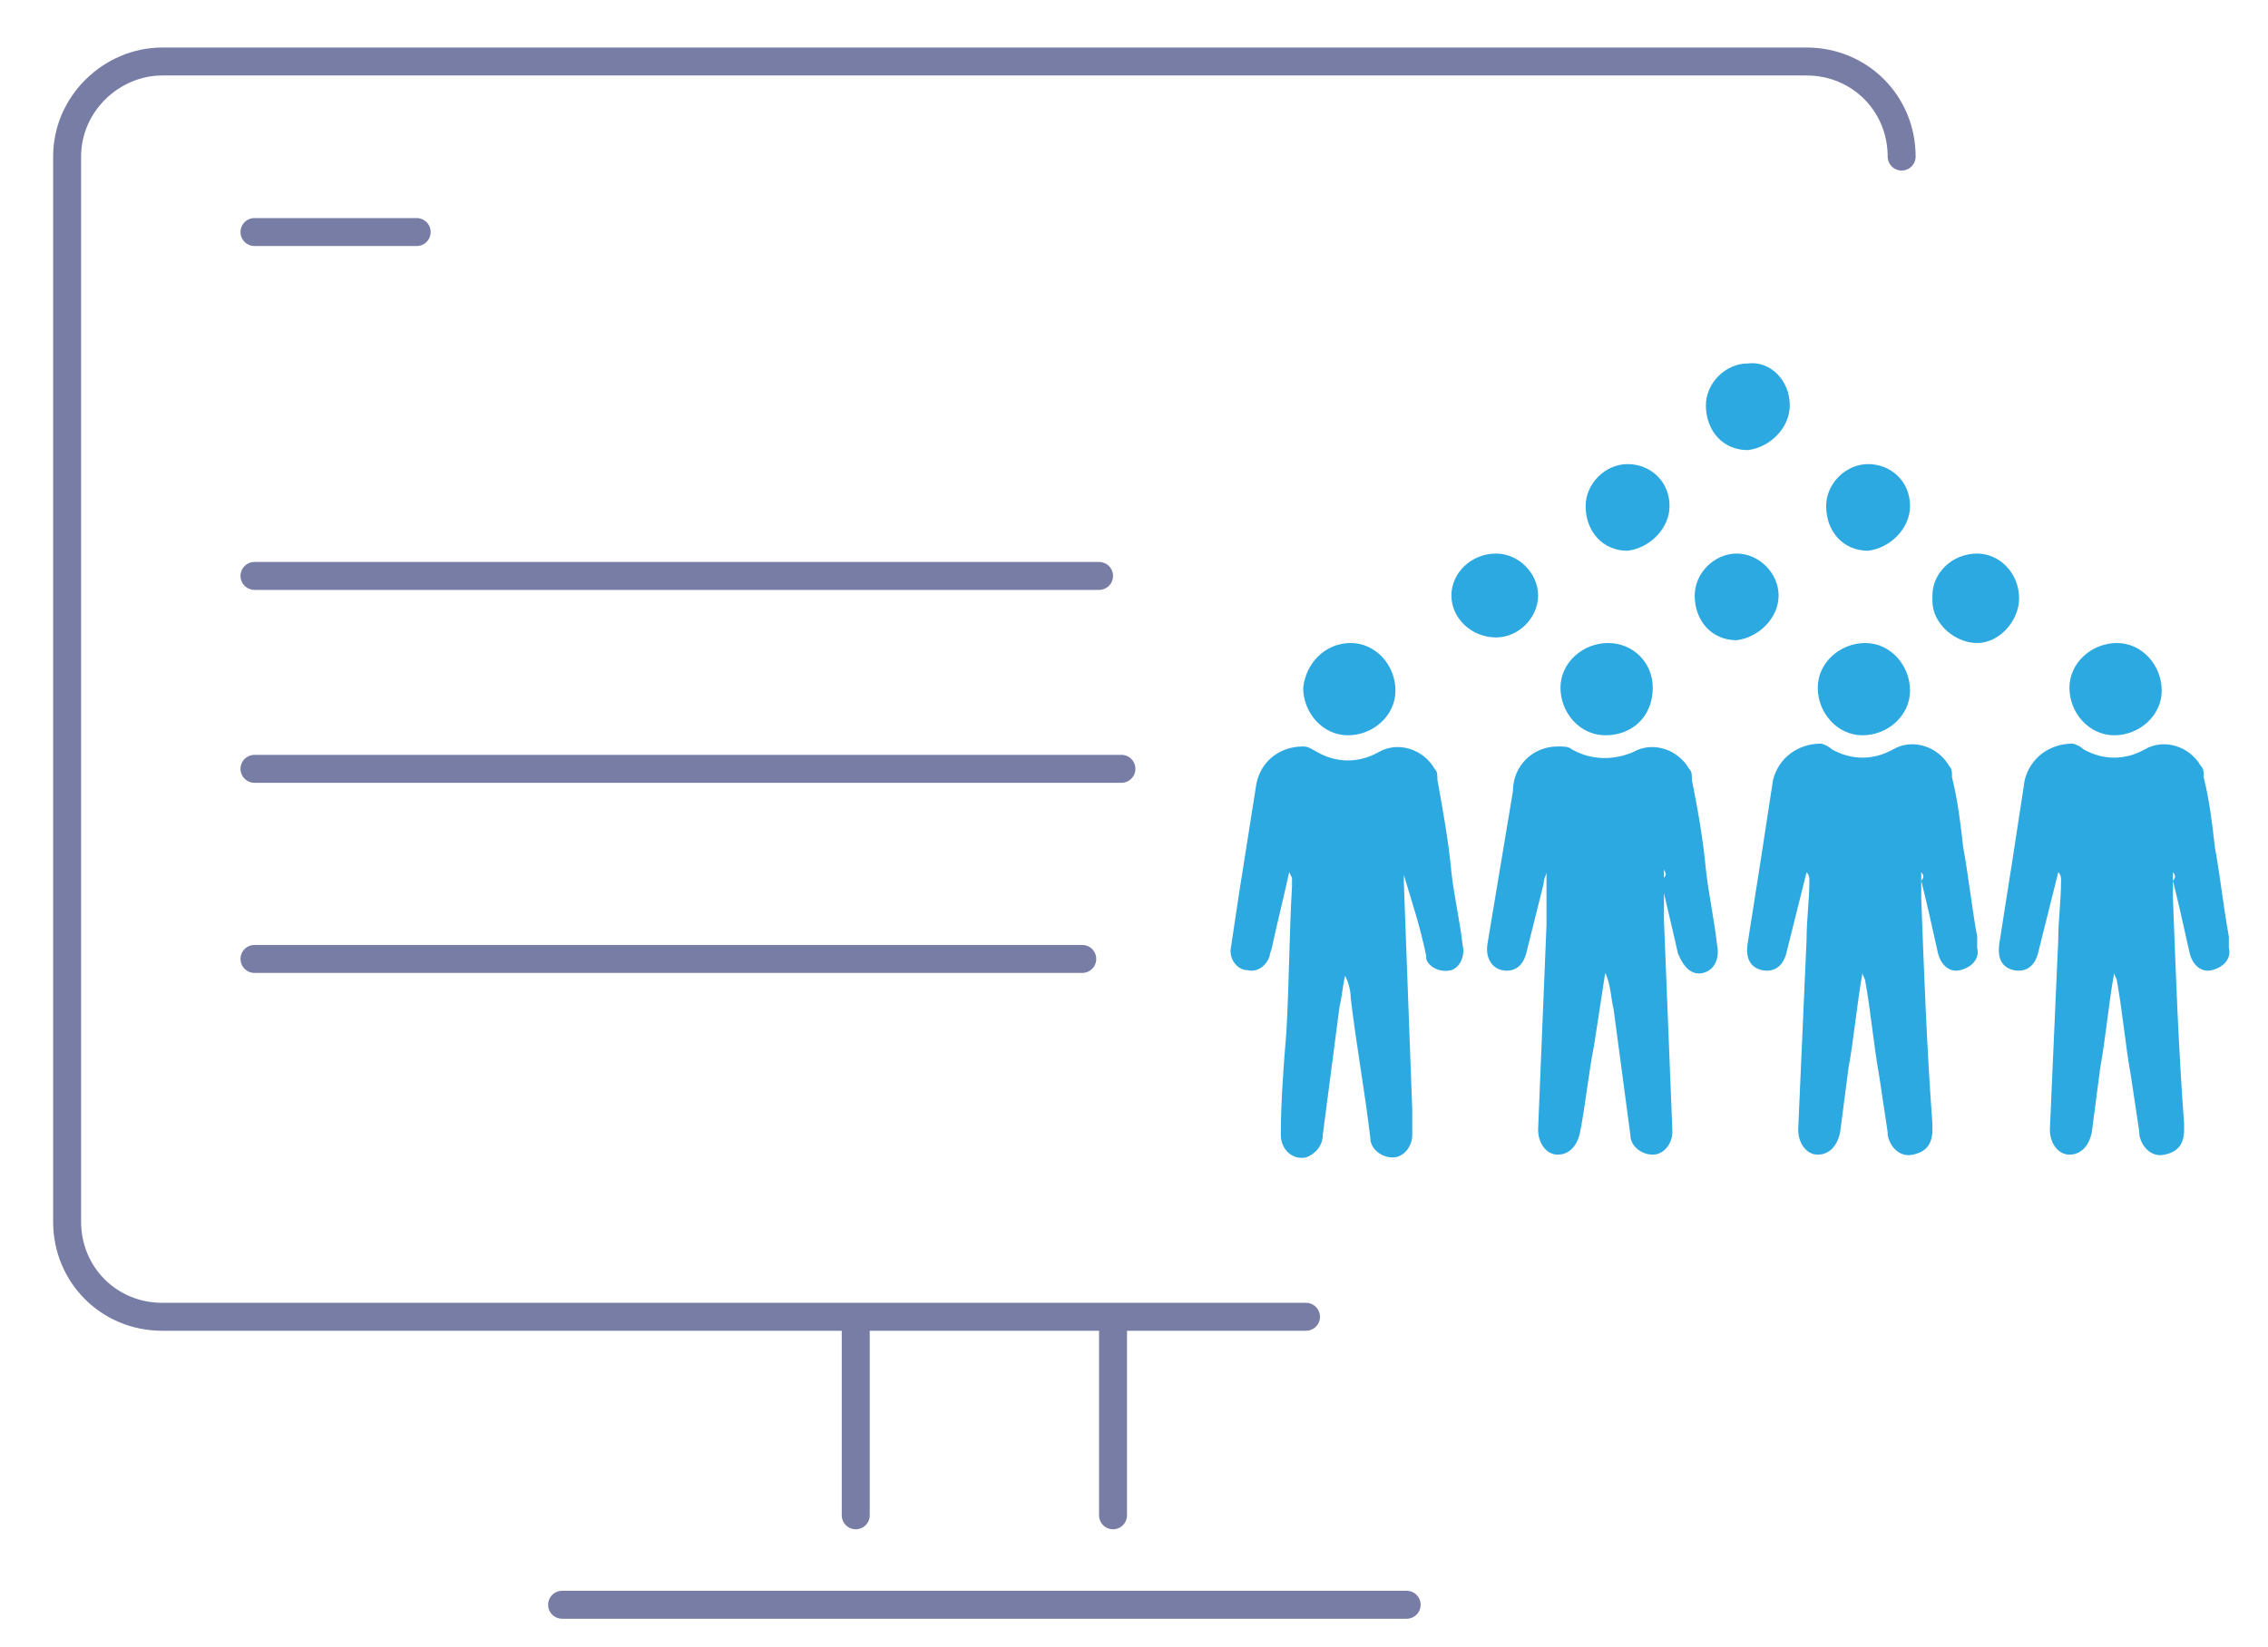 <?xml version="1.0" encoding="utf-8"?>
<!-- Generator: Adobe Illustrator 25.4.1, SVG Export Plug-In . SVG Version: 6.00 Build 0)  -->
<svg version="1.1" xmlns="http://www.w3.org/2000/svg" xmlns:xlink="http://www.w3.org/1999/xlink" x="0px" y="0px"
	 viewBox="0 0 81.1 58.9" style="enable-background:new 0 0 81.1 58.9;" xml:space="preserve">
<style type="text/css">
	.st0{display:none;}
	.st1{display:inline;}
	.st2{fill:#787DA6;}
	.st3{fill:none;stroke:#9899B3;stroke-linecap:round;stroke-miterlimit:10;}
	.st4{fill:#2DA9E1;}
	.st5{fill:#8CC540;}
	.st6{fill:#DAE131;}
	.st7{fill:#19A99D;}
	.st8{fill:none;stroke:#787DA6;stroke-linecap:round;stroke-miterlimit:10;}
	.st9{fill:#8DC641;}
</style>
<g id="Layer_1" class="st0">
	<g class="st1">
		<g id="Group_12216_00000109017195126986453430000004410699244552114851_">
			<g id="Group_12212_00000166648346723505949610000007856758057739375014_">
				<path id="Path_13622_00000065049100226256226510000016289071168064849054_" class="st2" d="M62.8,44.4c-3.9,0-7.1-3.2-7.1-7.2
					c0-3.9,3.2-7.1,7.2-7.1c1.3,0,2.6,0.4,3.7,1c0.2,0.1,0.3,0.5,0.2,0.7C66.6,32,66.3,32.1,66,32c-2.9-1.8-6.7-0.8-8.4,2.1
					c-1.8,2.9-0.8,6.7,2.1,8.4c1.9,1.2,4.4,1.2,6.3,0c0.2-0.1,0.5-0.1,0.7,0.2c0.1,0.2,0.1,0.5-0.2,0.7C65.4,44,64.1,44.4,62.8,44.4
					z"/>
			</g>
			<g id="Group_12215_00000068653593348830234400000006100597899092399038_">
				<g id="Group_12213_00000106828109857352578490000004469515078398357124_">
					<path id="Path_13623_00000092442962126438347720000017098301021353498550_" class="st2" d="M64.7,36.1H54.4
						c-0.3,0-0.5-0.2-0.5-0.5s0.2-0.5,0.5-0.5h10.2c0.3,0,0.5,0.2,0.5,0.5S64.9,36.1,64.7,36.1L64.7,36.1z"/>
				</g>
				<g id="Group_12214_00000148641294906822791400000014772471250579403448_">
					<path id="Path_13624_00000115484874124982080900000009032645821249643952_" class="st2" d="M64.7,39.3H54.4
						c-0.3,0-0.5-0.2-0.5-0.5s0.2-0.5,0.5-0.5h10.2c0.3,0,0.5,0.2,0.5,0.5S64.9,39.3,64.7,39.3L64.7,39.3z"/>
				</g>
			</g>
		</g>
		<g id="Group_12217_00000125581634425329943620000003079646251863930802_">
			<path id="Path_13625_00000034800284708624732660000006987392592010108851_" class="st2" d="M50.8,57.2H20.6
				c-0.3,0-0.5-0.2-0.5-0.5s0.2-0.5,0.5-0.5h30.2c0.3,0,0.5,0.2,0.5,0.5S51.1,57.2,50.8,57.2z"/>
		</g>
		<g id="Group_12218_00000131343468988248277330000000889162792532557993_">
			<path id="Path_13626_00000072969464472918538220000011941414877267555223_" class="st2" d="M43.9,47.2H5.4
				c-1.9,0-3.4-1.5-3.4-3.4v-37c0-0.3,0.2-0.5,0.5-0.5s0.5,0.2,0.5,0.5v37c0,1.3,1.1,2.4,2.4,2.4h38.6c0.3,0,0.5,0.2,0.5,0.5
				S44.2,47.2,43.9,47.2z"/>
		</g>
		<g id="Group_12219_00000052082743568405222010000014342176149215551412_">
			<path id="Path_13627_00000146461619982440699710000016328725111474615199_" class="st2" d="M68.4,18.1c-0.3,0-0.5-0.2-0.5-0.5
				V5.1c0-1.3-1.1-2.4-2.4-2.4H5.4c-0.3,0-0.5-0.2-0.5-0.5s0.2-0.5,0.5-0.5h60.1c1.9,0,3.4,1.5,3.4,3.4v12.4
				C68.9,17.9,68.7,18.1,68.4,18.1z"/>
		</g>
		<g id="Group_12222_00000059267514903925327520000006950550883165170821_">
			<g id="Group_12220_00000090285618569837298640000014465645999082437274_">
				<path id="Path_13628_00000163766504792998037910000012624775350794785426_" class="st2" d="M31.1,54.1c-0.3,0-0.5-0.2-0.5-0.5
					v-6.8c0-0.3,0.2-0.5,0.5-0.5s0.5,0.2,0.5,0.5v6.8C31.6,53.8,31.3,54.1,31.1,54.1C31.1,54.1,31.1,54.1,31.1,54.1z"/>
			</g>
			<g id="Group_12221_00000022532677023671767390000001559097685900548283_">
				<path id="Path_13629_00000005231621823052172110000012071963181045486515_" class="st2" d="M40.3,54.1c-0.3,0-0.5-0.2-0.5-0.5
					v-6.8c0-0.3,0.2-0.5,0.5-0.5s0.5,0.2,0.5,0.5v6.8C40.8,53.8,40.6,54.1,40.3,54.1C40.3,54.1,40.3,54.1,40.3,54.1z"/>
			</g>
		</g>
		<g id="Group_12223_00000102507096653548895590000006391228294126613390_">
			<path id="Path_13630_00000026126825158207083060000010264486215457346750_" class="st2" d="M61.6,55.8
				c-10.2,0-18.5-8.3-18.5-18.5c0-10.2,8.3-18.5,18.5-18.5s18.5,8.3,18.5,18.5c0,5.2-2.2,10.2-6,13.7c-0.2,0.2-0.5,0.2-0.7,0
				c-0.2-0.2-0.2-0.5,0-0.7c7.1-6.5,7.7-17.5,1.2-24.7C68,18.5,57,18,49.9,24.4S42.2,42,48.7,49.1c3.3,3.6,8,5.7,12.9,5.7
				c0.3,0,0.5,0.2,0.5,0.5S61.9,55.8,61.6,55.8z"/>
		</g>
		<g id="Group_12226_00000159467267182613286280000003888799252237462188_">
			<g id="Group_12224_00000160170334174726934280000016110033914497136826_">
				<path id="Path_13631_00000073688769286071275270000000220673149844905869_" class="st2" d="M64.1,55.7c-0.1,0-0.3,0-0.3-0.1
					l-2.3-2.2c-0.2-0.2-0.2-0.5,0-0.7s0.5-0.2,0.7,0l2.3,2.2c0.2,0.2,0.2,0.5,0,0.7C64.4,55.7,64.3,55.7,64.1,55.7L64.1,55.7z"/>
			</g>
			<g id="Group_12225_00000002362707998609620150000015027636078928376748_">
				<path id="Path_13632_00000164492218646646294240000008447403725774323378_" class="st2" d="M61.9,58.1c-0.3,0-0.5-0.2-0.5-0.5
					c0-0.1,0-0.2,0.1-0.3l2.2-2.3c0.2-0.2,0.5-0.2,0.7,0c0.2,0.2,0.2,0.5,0,0.7l0,0l-2.2,2.3C62.2,58,62.1,58.1,61.9,58.1z"/>
			</g>
		</g>
		<g id="Group_12227_00000039823743924626387410000000346567087871200446_">
			<path id="Path_13633_00000158750040062142121090000011208198621565564565_" class="st2" d="M15.1,8.5H9.2C9,8.5,8.7,8.3,8.7,8
				c0-0.3,0.2-0.5,0.5-0.5h5.8c0.3,0,0.5,0.2,0.5,0.5C15.6,8.3,15.3,8.5,15.1,8.5z"/>
		</g>
		<g id="Group_12228_00000178184860761064409540000018054915452138316727_">
			<path id="Path_13634_00000036967178763756993270000018421882600221896632_" class="st2" d="M45.8,20.8H9.2
				c-0.3,0-0.5-0.2-0.5-0.5s0.2-0.5,0.5-0.5h36.6c0.3,0,0.5,0.2,0.5,0.5S46.1,20.8,45.8,20.8z"/>
		</g>
		<g id="Group_12229_00000009588586566420911600000001358147107641678223_">
			<path id="Path_13635_00000140704596853012911140000015731677137071465350_" class="st2" d="M41.6,27.6H9.2
				c-0.3,0-0.5-0.2-0.5-0.5s0.2-0.5,0.5-0.5h32.3c0.3,0,0.5,0.2,0.5,0.5S41.9,27.6,41.6,27.6z"/>
		</g>
		<g id="Group_12230_00000133514090552373074000000006592734696038508197_">
			<path id="Path_13636_00000074408342084117665970000009959099223817384857_" class="st2" d="M38.8,34.5H9.2
				c-0.3,0-0.5-0.2-0.5-0.5s0.2-0.5,0.5-0.5h29.6c0.3,0,0.5,0.2,0.5,0.5S39.1,34.5,38.8,34.5z"/>
		</g>
	</g>
</g>
<g id="Layer_3" class="st0">
	<g class="st1">
		<g id="Group_12271_00000114763459749229118660000005081235916259739315_">
			<g id="Group_12267_00000155140339669684941790000005460783663210135693_">
				<path id="Path_13666_00000149360153950908765900000012608760834735217814_" class="st2" d="M20.1,57.5h30.2
					c0.3,0,0.5-0.2,0.5-0.5s-0.2-0.5-0.5-0.5H20.1c-0.3,0-0.5,0.2-0.5,0.5S19.8,57.5,20.1,57.5z"/>
			</g>
			<g id="Group_12270_00000017511454077641851580000016399116701723773336_">
				<g id="Group_12268_00000158750936341312059240000018178625652856437157_">
					<path id="Path_13667_00000149371865198586992670000000546499174835037068_" class="st2" d="M39.8,54.4c0.3,0,0.5-0.2,0.5-0.5
						v-6.8c0-0.3-0.2-0.5-0.5-0.5s-0.5,0.2-0.5,0.5v6.8C39.3,54.2,39.5,54.4,39.8,54.4z"/>
				</g>
				<g id="Group_12269_00000042012663167416434180000001665002611168190605_">
					<path id="Path_13668_00000057827117450775952620000004999024031088445590_" class="st2" d="M30.6,54.4c0.3,0,0.5-0.2,0.5-0.5
						v-6.8c0-0.3-0.2-0.5-0.5-0.5s-0.5,0.2-0.5,0.5v6.8C30.1,54.2,30.3,54.4,30.6,54.4z"/>
				</g>
			</g>
		</g>
		<g id="Group_12277_00000044177421082041248830000014607983465961968790_">
			<g id="Group_12272_00000011012570711982425440000014713317778313580928_">
				<path id="Path_13669_00000088814502084378678170000004863542903462202755_" class="st2" d="M9.1,8.5h5.8c0.3,0,0.5-0.2,0.5-0.5
					s-0.2-0.5-0.5-0.5H9.1C8.8,7.5,8.6,7.7,8.6,8S8.8,8.5,9.1,8.5z"/>
			</g>
			<g id="Group_12273_00000046329645513968035790000010157084696618098357_">
				<path id="Path_13670_00000129185344136579894590000009284815199277183884_" class="st2" d="M9.1,20.8h30.2
					c0.3,0,0.5-0.2,0.5-0.5s-0.2-0.5-0.5-0.5H9.1c-0.3,0-0.5,0.2-0.5,0.5S8.8,20.8,9.1,20.8z"/>
			</g>
			<g id="Group_12274_00000008116664884619552000000005774364850425753731_">
				<path id="Path_13671_00000005958687261036538890000017971458744384870068_" class="st2" d="M9.1,27.6h31c0.3,0,0.5-0.2,0.5-0.5
					s-0.2-0.5-0.5-0.5h-31c-0.3,0-0.5,0.2-0.5,0.5S8.8,27.6,9.1,27.6z"/>
			</g>
			<g id="Group_12275_00000113352777358134151460000000859626386832268161_">
				<path id="Path_13672_00000167396770805580692560000006601441439491099555_" class="st2" d="M9.1,34.5h29.6
					c0.3,0,0.5-0.2,0.5-0.5s-0.2-0.5-0.5-0.5H9.1c-0.3,0-0.5,0.2-0.5,0.5S8.8,34.5,9.1,34.5z"/>
			</g>
			<g id="Group_12276_00000065075081851470188510000014861202099301967243_">
				<path id="Path_13673_00000158005666105583507690000006236034465784728459_" class="st2" d="M5.8,47.4h40.9
					c0.3,0,0.5-0.2,0.5-0.5s-0.2-0.5-0.5-0.5H5.8c-1.6,0-2.9-1.3-2.9-2.9V5.3c0-1.6,1.3-2.9,2.9-2.9h58.8c1.6,0,2.9,1.3,2.9,2.9
					c0,0.3,0.2,0.5,0.5,0.5s0.5-0.2,0.5-0.5c0-2.2-1.8-3.9-3.9-3.9H5.8c-2.2,0-3.9,1.8-3.9,3.9v38.1C1.9,45.6,3.6,47.4,5.8,47.4z"/>
			</g>
		</g>
		<g id="Group_17061_00000114778549914801767370000004878486441740522430_" transform="translate(118.118 1235.512)">
			
				<line id="Line_521_00000059310126110620025890000015338212603136517807_" class="st3" x1="-37.4" y1="-1189.2" x2="-52.6" y2="-1205.8"/>
			<path id="Path_19823_00000026162091972008043070000005843663564301382801_" class="st4" d="M-60.4-1216.4l4.4,2
				c0.3,0.1,0.6,0.1,0.9-0.1l4.1-2.5c0.5-0.3,1-0.1,1.3,0.3c0.1,0.2,0.2,0.4,0.1,0.6l-0.5,4.7c0,0.3,0.1,0.6,0.3,0.8l3.6,3.1
				c0.4,0.3,0.4,1,0.1,1.4c-0.1,0.2-0.3,0.3-0.5,0.3l-4.7,1c-0.3,0.1-0.6,0.3-0.7,0.6l-1.9,4.4c-0.2,0.5-0.8,0.7-1.3,0.5
				c-0.2-0.1-0.4-0.2-0.5-0.4l-2.4-4.1c-0.2-0.3-0.4-0.5-0.8-0.5l-4.8-0.4c-0.5,0-0.9-0.5-0.9-1c0-0.2,0.1-0.4,0.2-0.6l3.2-3.5
				c0.2-0.2,0.3-0.6,0.2-0.9l-1.1-4.7c-0.1-0.5,0.2-1,0.7-1.2C-60.8-1216.5-60.5-1216.5-60.4-1216.4z"/>
			<path id="Path_19824_00000063605871926996953320000005992202443422272651_" class="st4" d="M-38.1-1220.1l-0.6,1.4
				c0,0.1,0,0.2,0,0.3l0.8,1.3c0.1,0.1,0,0.3-0.1,0.4c-0.1,0-0.1,0.1-0.2,0l-1.5-0.2c-0.1,0-0.2,0-0.3,0.1l-1,1.2
				c-0.1,0.1-0.3,0.1-0.4,0c-0.1,0-0.1-0.1-0.1-0.2l-0.3-1.5c0-0.1-0.1-0.2-0.2-0.2l-1.4-0.6c-0.2-0.1-0.2-0.3-0.2-0.4
				c0-0.1,0.1-0.1,0.1-0.1l1.4-0.8c0.1-0.1,0.1-0.1,0.2-0.2l0.1-1.5c0-0.2,0.2-0.3,0.3-0.3c0.1,0,0.1,0,0.2,0.1l1.2,1
				c0.1,0.1,0.2,0.1,0.3,0.1l1.5-0.4c0.2,0,0.3,0.1,0.4,0.2C-38.1-1220.3-38.1-1220.2-38.1-1220.1z"/>
			<path id="Path_19825_00000023251552609028158570000018148756171132800133_" class="st5" d="M-71.9-1214.2l1.1,0.9
				c0.1,0.1,0.2,0.1,0.3,0.1l1.4-0.3c0.2,0,0.3,0.1,0.3,0.2c0,0.1,0,0.1,0,0.2l-0.6,1.3c0,0.1,0,0.2,0,0.3l0.8,1.2
				c0.1,0.1,0,0.3-0.1,0.4c-0.1,0-0.1,0-0.2,0l-1.4-0.1c-0.1,0-0.2,0-0.2,0.1l-0.9,1.1c-0.1,0.1-0.3,0.1-0.4,0
				c-0.1,0-0.1-0.1-0.1-0.2l-0.3-1.4c0-0.1-0.1-0.2-0.2-0.2l-1.3-0.5c-0.1-0.1-0.2-0.2-0.2-0.4c0-0.1,0.1-0.1,0.1-0.1l1.2-0.7
				c0.1,0,0.1-0.1,0.1-0.2l0.1-1.4c0-0.2,0.1-0.3,0.3-0.3C-72-1214.3-71.9-1214.2-71.9-1214.2z"/>
			<path id="Path_19826_00000106107742189746537110000003297472927511303589_" class="st4" d="M-70.7-1195.5l0.7,0.6
				c0,0,0.1,0.1,0.2,0l0.9-0.2c0.1,0,0.2,0,0.2,0.1c0,0,0,0.1,0,0.1l-0.4,0.9c0,0.1,0,0.1,0,0.2l0.5,0.8c0.1,0.1,0,0.2-0.1,0.3
				c0,0-0.1,0-0.1,0l-1-0.1c-0.1,0-0.1,0-0.2,0.1l-0.6,0.7c-0.1,0.1-0.2,0.1-0.3,0c0,0-0.1-0.1-0.1-0.1l-0.2-0.9
				c0-0.1-0.1-0.1-0.1-0.1l-0.9-0.4c-0.1,0-0.1-0.2-0.1-0.3c0,0,0-0.1,0.1-0.1l0.8-0.5c0.1,0,0.1-0.1,0.1-0.2l0.1-1
				c0-0.1,0.1-0.2,0.2-0.2C-70.8-1195.5-70.8-1195.5-70.7-1195.5z"/>
			<path id="Path_19827_00000117668246921001210430000002349366916523346101_" class="st6" d="M-60.1-1228.2l1.4,1.2
				c0.1,0.1,0.2,0.1,0.3,0.1l1.8-0.5c0.2-0.1,0.4,0.1,0.5,0.3c0,0.1,0,0.2,0,0.2l-0.7,1.7c0,0.1,0,0.2,0,0.3l1,1.6
				c0.1,0.2,0.1,0.4-0.1,0.5c-0.1,0-0.2,0.1-0.2,0.1l-1.8-0.2c-0.1,0-0.2,0-0.3,0.1l-1.2,1.4c-0.1,0.2-0.4,0.2-0.5,0.1
				c-0.1-0.1-0.1-0.1-0.1-0.2l-0.4-1.8c0-0.1-0.1-0.2-0.2-0.3l-1.7-0.7c-0.2-0.1-0.3-0.3-0.2-0.5c0-0.1,0.1-0.1,0.2-0.2l1.6-1
				c0.1-0.1,0.2-0.2,0.2-0.3l0.1-1.8c0-0.2,0.2-0.4,0.4-0.3C-60.3-1228.3-60.2-1228.2-60.1-1228.2z"/>
			<path id="Path_19828_00000156584354618130931710000003534622119371128213_" class="st7" d="M-55.5-1193.4l0.4,1.3
				c0,0.1,0.1,0.2,0.2,0.2l1.4,0.4c0.2,0,0.2,0.2,0.2,0.4c0,0.1-0.1,0.1-0.1,0.1l-1.1,0.8c-0.1,0.1-0.1,0.1-0.1,0.2l0,1.4
				c0,0.2-0.1,0.3-0.3,0.3c-0.1,0-0.1,0-0.2-0.1l-1.1-0.8c-0.1-0.1-0.2-0.1-0.3,0l-1.3,0.5c-0.1,0.1-0.3,0-0.4-0.2
				c0-0.1,0-0.1,0-0.2l0.4-1.3c0-0.1,0-0.2,0-0.3l-0.9-1.1c-0.1-0.1-0.1-0.3,0.1-0.4c0.1,0,0.1-0.1,0.2-0.1l1.4,0
				c0.1,0,0.2,0,0.2-0.1l0.8-1.2c0.1-0.1,0.3-0.2,0.4-0.1C-55.6-1193.5-55.5-1193.5-55.5-1193.4z"/>
		</g>
	</g>
</g>
<g id="Layer_4">
	<g>
		<g id="Group_12320_00000098932309054501964220000006863439560088078495_">
			<line id="Line_436_00000035521235718598124960000011033788595381540513_" class="st8" x1="50.3" y1="57.4" x2="20.1" y2="57.4"/>
			<g id="Group_12319_00000130619214722465984140000013198803527362531005_">
				
					<line id="Line_437_00000151530001997329366780000010928761240339049374_" class="st8" x1="39.8" y1="47.5" x2="39.8" y2="54.2"/>
				
					<line id="Line_438_00000007423065491194679260000007354970865053820547_" class="st8" x1="30.6" y1="47.5" x2="30.6" y2="54.2"/>
			</g>
		</g>
		<g id="Group_12321_00000054246895033774933130000008549319413682007447_">
			<line id="Line_439_00000106861976329355702970000010010340901971604393_" class="st8" x1="9.1" y1="8.3" x2="14.9" y2="8.3"/>
			<line id="Line_440_00000148643418748212945100000016409899825693522564_" class="st8" x1="9.1" y1="20.6" x2="39.3" y2="20.6"/>
			<line id="Line_441_00000149346419130165105520000017669722385059476383_" class="st8" x1="9.1" y1="27.5" x2="40.1" y2="27.5"/>
			<line id="Line_442_00000150817539108832606200000000222750168015831225_" class="st8" x1="9.1" y1="34.3" x2="38.7" y2="34.3"/>
			<path id="Path_13709_00000049923064691145746740000000240997104979770501_" class="st8" d="M68,5.6c0-1.9-1.5-3.4-3.4-3.4H5.8
				C4,2.2,2.4,3.7,2.4,5.6l0,0v38.1c0,1.9,1.5,3.4,3.4,3.4h40.9"/>
		</g>
		<g id="Group_17074_00000151510529904497521010000012647199787954829503_" transform="translate(652 8412)">
			<path id="Path_19852_00000165951106381038344770000012710159078333566643_" class="st4" d="M-592.5-8380.9c0,0.7,0,1.2,0,1.8
				c0.1,2.5,0.2,5,0.3,7.5c0,0,0,0.1,0,0.1c0,0.4-0.3,0.8-0.7,0.8c-0.4,0-0.8-0.3-0.8-0.7c0,0,0,0,0,0c-0.2-1.5-0.4-3-0.6-4.5
				c-0.1-0.4-0.1-0.9-0.3-1.3l-0.4,2.6c-0.2,1-0.3,2.1-0.5,3.1c-0.1,0.5-0.4,0.8-0.8,0.8c-0.4,0-0.7-0.4-0.7-0.9
				c0.1-2.4,0.2-4.9,0.3-7.3c0-0.6,0-1.3,0-1.9c0,0.1-0.1,0.2-0.1,0.4c-0.2,0.8-0.4,1.6-0.6,2.4c-0.1,0.5-0.4,0.8-0.9,0.7
				c-0.4-0.1-0.6-0.5-0.5-1c0.3-1.8,0.6-3.6,0.9-5.4c0-0.9,0.7-1.6,1.6-1.6c0.2,0,0.4,0,0.5,0.1c0.7,0.4,1.5,0.4,2.2,0.1
				c0.7-0.4,1.6-0.1,2,0.6c0.1,0.1,0.1,0.2,0.1,0.4c0.2,1,0.4,2.1,0.5,3.2c0.1,0.9,0.3,1.8,0.4,2.7c0.1,0.5-0.1,0.9-0.5,1
				c-0.4,0.1-0.7-0.2-0.9-0.7c-0.2-0.9-0.4-1.7-0.6-2.6C-592.4-8380.7-592.4-8380.7-592.5-8380.9z"/>
			<path id="Path_19853_00000110452449003555500760000013954223182320512167_" class="st4" d="M-605.9-8380.8
				c-0.2,0.9-0.4,1.7-0.6,2.6c0,0.1-0.1,0.3-0.1,0.4c-0.1,0.3-0.4,0.6-0.8,0.5c-0.3,0-0.6-0.3-0.6-0.7c0,0,0,0,0,0
				c0.1-0.7,0.2-1.3,0.3-2c0.2-1.3,0.4-2.5,0.6-3.8c0.1-0.9,0.8-1.5,1.7-1.5c0.2,0,0.3,0.1,0.5,0.2c0.7,0.4,1.5,0.4,2.2,0
				c0.7-0.4,1.6-0.1,2,0.6c0.1,0.1,0.1,0.2,0.1,0.4c0.2,1.1,0.4,2.2,0.5,3.3c0.1,0.9,0.3,1.7,0.4,2.6c0.1,0.4-0.1,0.8-0.4,0.9
				c-0.4,0.1-0.8-0.1-0.9-0.4c0,0,0-0.1,0-0.1c-0.2-1-0.5-1.9-0.8-2.9c0,0.1,0,0.2,0,0.3c0.1,2.7,0.2,5.4,0.3,8.1c0,0.3,0,0.6,0,0.9
				c0,0.4-0.3,0.8-0.7,0.8c0,0,0,0,0,0c-0.4,0-0.8-0.3-0.8-0.7c0,0,0,0,0,0c-0.2-1.7-0.5-3.3-0.7-5c0-0.3-0.1-0.6-0.2-0.8
				c-0.1,0.4-0.1,0.7-0.2,1.1c-0.2,1.5-0.4,3.1-0.6,4.6c0,0.4-0.3,0.7-0.6,0.8c-0.5,0.1-0.9-0.3-0.9-0.8c0-1.2,0.1-2.5,0.2-3.7
				c0.1-1.8,0.1-3.5,0.2-5.2c0-0.1,0-0.2,0-0.3L-605.9-8380.8z"/>
			<path id="Path_19854_00000016044205917133049990000007269541448958156192_" class="st4" d="M-583.3-8380.8c0,0.3,0,0.6,0,0.9
				c0.1,2.7,0.2,5.4,0.4,8.1c0,0.1,0,0.2,0,0.2c0,0.5-0.2,0.8-0.7,0.9c-0.4,0.1-0.8-0.2-0.9-0.7c0,0,0,0,0-0.1
				c-0.1-0.7-0.2-1.3-0.3-2c-0.2-1.1-0.3-2.3-0.5-3.4c0-0.1-0.1-0.2-0.1-0.3c-0.2,1.1-0.3,2.3-0.5,3.4c-0.1,0.8-0.2,1.5-0.3,2.3
				c-0.1,0.5-0.4,0.8-0.8,0.8c-0.4,0-0.7-0.4-0.7-0.9c0.1-2.3,0.2-4.5,0.3-6.8c0-0.7,0.1-1.4,0.1-2.1c0-0.1,0-0.2-0.1-0.3l-0.7,2.8
				c-0.1,0.5-0.4,0.8-0.9,0.7c-0.4-0.1-0.6-0.4-0.5-1c0.3-1.9,0.6-3.8,0.9-5.8c0.2-0.8,0.9-1.3,1.7-1.3c0.1,0,0.3,0.1,0.4,0.2
				c0.7,0.4,1.5,0.4,2.2,0c0.7-0.4,1.6-0.1,2,0.6c0.1,0.1,0.1,0.2,0.1,0.4c0.2,0.8,0.3,1.6,0.4,2.5c0.2,1.1,0.3,2.1,0.5,3.2
				c0,0.1,0,0.2,0,0.4c0.1,0.4-0.2,0.7-0.6,0.8c-0.4,0.1-0.7-0.2-0.8-0.6c0,0,0,0,0,0c-0.2-0.9-0.4-1.8-0.6-2.6
				C-583.2-8380.6-583.2-8380.7-583.3-8380.8L-583.3-8380.8z"/>
			<path id="Path_19855_00000036930689453181642900000014978991817580033463_" class="st4" d="M-594.6-8385.7
				c-0.9,0-1.6-0.8-1.6-1.7c0-0.9,0.8-1.6,1.7-1.6c0.9,0,1.6,0.7,1.6,1.6C-592.9-8386.4-593.6-8385.7-594.6-8385.7
				C-594.5-8385.7-594.6-8385.7-594.6-8385.7z"/>
			<path id="Path_19856_00000060715611074675478380000002952581482170823567_" class="st4" d="M-603.7-8389c0.9,0,1.6,0.8,1.6,1.7
				c0,0.9-0.8,1.6-1.7,1.6c-0.9,0-1.6-0.8-1.6-1.7c0,0,0,0,0,0C-605.3-8388.3-604.6-8389-603.7-8389z"/>
			<path id="Path_19857_00000155857591447535980660000009576450659079859075_" class="st4" d="M-583.7-8387.3c0,0.9-0.8,1.6-1.7,1.6
				c-0.9,0-1.6-0.8-1.6-1.7s0.8-1.6,1.7-1.6c0,0,0,0,0,0C-584.4-8389-583.7-8388.2-583.7-8387.3
				C-583.7-8387.3-583.7-8387.3-583.7-8387.3z"/>
			<path id="Path_19858_00000155131980809013127320000017589765840773820340_" class="st4" d="M-574.3-8380.8c0,0.3,0,0.6,0,0.9
				c0.1,2.7,0.2,5.4,0.4,8.1c0,0.1,0,0.2,0,0.2c0,0.5-0.2,0.8-0.7,0.9c-0.4,0.1-0.8-0.2-0.9-0.7c0,0,0,0,0-0.1
				c-0.1-0.7-0.2-1.3-0.3-2c-0.2-1.1-0.3-2.3-0.5-3.4c0-0.1-0.1-0.2-0.1-0.3c-0.2,1.1-0.3,2.3-0.5,3.4c-0.1,0.8-0.2,1.5-0.3,2.3
				c-0.1,0.5-0.4,0.8-0.8,0.8c-0.4,0-0.7-0.4-0.7-0.9c0.1-2.3,0.2-4.5,0.3-6.8c0-0.7,0.1-1.4,0.1-2.1c0-0.1,0-0.2-0.1-0.3l-0.7,2.8
				c-0.1,0.5-0.4,0.8-0.9,0.7c-0.4-0.1-0.6-0.4-0.5-1c0.3-1.9,0.6-3.8,0.9-5.8c0.2-0.8,0.9-1.3,1.7-1.3c0.1,0,0.3,0.1,0.4,0.2
				c0.7,0.4,1.5,0.4,2.2,0c0.7-0.4,1.6-0.1,2,0.6c0.1,0.1,0.1,0.2,0.1,0.4c0.2,0.8,0.3,1.6,0.4,2.5c0.2,1.1,0.3,2.1,0.5,3.2
				c0,0.1,0,0.2,0,0.4c0.1,0.4-0.2,0.7-0.6,0.8c-0.4,0.1-0.7-0.2-0.8-0.6c0,0,0,0,0,0c-0.2-0.9-0.4-1.8-0.6-2.6
				C-574.2-8380.6-574.2-8380.7-574.3-8380.8L-574.3-8380.8z"/>
			<path id="Path_19859_00000096024230646667361350000003173827185968729022_" class="st4" d="M-574.7-8387.3c0,0.9-0.8,1.6-1.7,1.6
				c-0.9,0-1.6-0.8-1.6-1.7s0.8-1.6,1.7-1.6c0,0,0,0,0,0C-575.4-8389-574.7-8388.2-574.7-8387.3
				C-574.7-8387.3-574.7-8387.3-574.7-8387.3z"/>
			<path id="Path_19860_00000023961125961893025560000004161281226176049831_" class="st4" d="M-582.9-8390.7c0-0.8,0.7-1.5,1.6-1.5
				c0.8,0,1.5,0.7,1.5,1.6c0,0.8-0.7,1.6-1.5,1.6s-1.6-0.7-1.6-1.5C-582.9-8390.6-582.9-8390.6-582.9-8390.7z"/>
			<path id="Path_19861_00000138544335003216877060000014633859301363319681_" class="st4" d="M-598.5-8392.2c0.8,0,1.5,0.7,1.5,1.5
				c0,0,0,0,0,0c0,0.8-0.7,1.5-1.5,1.5c-0.9,0-1.6-0.7-1.6-1.5C-600.1-8391.5-599.4-8392.2-598.5-8392.2
				C-598.6-8392.2-598.5-8392.2-598.5-8392.2z"/>
			<path id="Path_19862_00000012447767005059482040000007581674439522332061_" class="st4" d="M-588.4-8390.7c0,0.8-0.7,1.5-1.5,1.6
				c0,0,0,0,0,0c-0.9,0-1.5-0.7-1.5-1.6c0-0.8,0.7-1.5,1.5-1.5C-589.1-8392.2-588.4-8391.5-588.4-8390.7
				C-588.4-8390.7-588.4-8390.7-588.4-8390.7z"/>
			<path id="Path_19863_00000111177878668580617250000014454943557906500798_" class="st4" d="M-592.3-8393.9c0,0.8-0.7,1.5-1.5,1.6
				c0,0,0,0,0,0c-0.9,0-1.5-0.7-1.5-1.6c0-0.8,0.7-1.5,1.5-1.5C-593-8395.4-592.3-8394.8-592.3-8393.9
				C-592.3-8393.9-592.3-8393.9-592.3-8393.9z"/>
			<path id="Path_19864_00000134960752772191308060000008139036353047922367_" class="st4" d="M-583.7-8393.9c0,0.8-0.7,1.5-1.5,1.6
				c0,0,0,0,0,0c-0.9,0-1.5-0.7-1.5-1.6c0-0.8,0.7-1.5,1.5-1.5C-584.4-8395.4-583.7-8394.8-583.7-8393.9
				C-583.7-8393.9-583.7-8393.9-583.7-8393.9z"/>
			<path id="Path_19865_00000058557417487600494860000016107185991664449712_" class="st4" d="M-588-8397.5c0,0.8-0.7,1.5-1.5,1.6
				c0,0,0,0,0,0c-0.9,0-1.5-0.7-1.5-1.6c0-0.8,0.7-1.5,1.5-1.5C-588.7-8399.1-588-8398.4-588-8397.5
				C-588-8397.6-588-8397.5-588-8397.5z"/>
		</g>
	</g>
</g>
<g id="Layer_2" class="st0">
	<g id="Group_17481_00000008856948452055111440000000008199105262217657_" transform="translate(-290.621 7789.875)" class="st1">
		<g id="Group_12271-2_00000093855342489722527270000001554985619753371571_">
			<g id="Group_12267-2_00000084494394064030968290000003780179660791849143_">
				<path id="Path_13666-2_00000135649886622887309650000005591465917693787038_" class="st2" d="M310.6-7732.3h30.2
					c0.3,0,0.5-0.2,0.5-0.5c0-0.3-0.2-0.5-0.5-0.5h-30.2c-0.3,0-0.5,0.2-0.5,0.5C310.1-7732.5,310.4-7732.3,310.6-7732.3z"/>
			</g>
			<g id="Group_12270-2_00000105394637524072340170000012702523094610818495_">
				<g id="Group_12268-2_00000083805716267063882250000005220846480361522829_">
					<path id="Path_13667-2_00000061432849548200186950000017201087311768674213_" class="st2" d="M330.4-7735.4
						c0.3,0,0.5-0.2,0.5-0.5v-6.8c0-0.3-0.2-0.5-0.5-0.5s-0.5,0.2-0.5,0.5v6.8C329.9-7735.6,330.1-7735.4,330.4-7735.4z"/>
				</g>
				<g id="Group_12269-2_00000181805759470402341450000006154904525772931001_">
					<path id="Path_13668-2_00000169544918180209704200000013235545471709453744_" class="st2" d="M321.1-7735.4
						c0.3,0,0.5-0.2,0.5-0.5v-6.8c0-0.3-0.2-0.5-0.5-0.5s-0.5,0.2-0.5,0.5v6.8C320.6-7735.6,320.9-7735.4,321.1-7735.4z"/>
				</g>
			</g>
		</g>
		<g id="Group_12277-2_00000127741104100039960830000004930830273279228297_">
			<g id="Group_12272-2_00000029761864579587100610000004810895982830316991_">
				<path id="Path_13669-2_00000103953102805938725370000016376128819239342220_" class="st2" d="M299.6-7781.4h5.8
					c0.3,0,0.5-0.2,0.5-0.5c0-0.3-0.2-0.5-0.5-0.5h-5.8c-0.3,0-0.5,0.2-0.5,0.5C299.1-7781.6,299.4-7781.4,299.6-7781.4z"/>
			</g>
			<g id="Group_12273-2_00000042703621122546466800000011519441746450501045_">
				<path id="Path_13670-2_00000144329881983142335320000017369279934795675538_" class="st2" d="M299.6-7769.1h30.2
					c0.3,0,0.5-0.2,0.5-0.5c0-0.3-0.2-0.5-0.5-0.5h-30.2c-0.3,0-0.5,0.2-0.5,0.5C299.1-7769.3,299.4-7769.1,299.6-7769.1z"/>
			</g>
			<g id="Group_12274-2_00000148624627752496656380000007642300548116280208_">
				<path id="Path_13671-2_00000172420186139117100540000000565346238868151480_" class="st2" d="M299.6-7762.2h31
					c0.3,0,0.5-0.2,0.5-0.5c0-0.3-0.2-0.5-0.5-0.5h-31c-0.3,0-0.5,0.2-0.5,0.5C299.1-7762.4,299.4-7762.2,299.6-7762.2z"/>
			</g>
			<g id="Group_12275-2_00000082353875962176577490000001635865530869143992_">
				<path id="Path_13672-2_00000003827604401201545870000007718971088173127073_" class="st2" d="M299.6-7755.3h29.6
					c0.3,0,0.5-0.2,0.5-0.5c0-0.3-0.2-0.5-0.5-0.5h-29.6c-0.3,0-0.5,0.2-0.5,0.5C299.1-7755.5,299.4-7755.3,299.6-7755.3z"/>
			</g>
			<g id="Group_12276-2_00000022544289303091981970000010753205423344808376_">
				<path id="Path_13673-2_00000145033418974412130920000006180434478071536273_" class="st2" d="M296.4-7742.5h40.9
					c0.3,0,0.5-0.2,0.5-0.5c0-0.3-0.2-0.5-0.5-0.5h-40.9c-1.6,0-2.9-1.3-2.9-2.9v-38.1c0-1.6,1.3-2.9,2.9-2.9h58.8
					c1.6,0,2.9,1.3,2.9,2.9c0,0.3,0.2,0.5,0.5,0.5s0.5-0.2,0.5-0.5c0-2.2-1.8-3.9-3.9-3.9h-58.8c-2.2,0-3.9,1.8-3.9,3.9v38.1
					C292.5-7744.2,294.2-7742.5,296.4-7742.5z"/>
			</g>
		</g>
		<g>
			<path id="Path_13674_00000096743432821799848120000013903804067544427935_" class="st9" d="M366.4-7769.9v-3.1
				c-4.3,2.1-12.7,2-13.1,2h-16.7v2.1h20.3C360-7769,363.2-7769.3,366.4-7769.9C366.4-7769.9,366.4-7769.9,366.4-7769.9z"/>
			<path id="Path_13675_00000069369634991037243600000004848705519393519014_" class="st9" d="M356.8-7768h-20.3v1.5h33.4v-3.5
				C365.7-7767.9,357.2-7768,356.8-7768z"/>
			<path id="Path_13676_00000021798056807124422130000008028031422263516313_" class="st9" d="M336.5-7765.5v17.4h34.7v-17.4H336.5z
				 M356.4-7758.8c0.3,0,0.5,0.2,0.5,0.5c0,0.3-0.2,0.5-0.5,0.5h-4.6c-0.1,0.3-0.1,0.6,0,1h4.6c0.3,0,0.5,0.2,0.5,0.5
				c0,0.3-0.2,0.5-0.5,0.5h-4.4c0.8,1.8,2.9,2.6,4.7,1.8c0.1-0.1,0.2-0.1,0.3-0.2c0.2-0.1,0.5-0.1,0.7,0.2c0.1,0.2,0.1,0.5-0.2,0.7
				c-2.2,1.3-5,0.6-6.2-1.6c-0.2-0.3-0.3-0.6-0.4-0.9h-0.8c-0.3,0-0.5-0.2-0.5-0.5c0-0.3,0.2-0.5,0.5-0.5h0.6c-0.1-0.3-0.1-0.6,0-1
				h-0.6c-0.3,0-0.5-0.2-0.5-0.5c0-0.3,0.2-0.5,0.5-0.5h0.8c0.8-2.4,3.4-3.7,5.8-2.8c0.3,0.1,0.6,0.2,0.9,0.4
				c0.2,0.1,0.3,0.4,0.2,0.7s-0.4,0.3-0.7,0.2c0,0,0,0,0,0c-1.7-1-3.9-0.5-4.9,1.2c-0.1,0.1-0.1,0.2-0.2,0.4H356.4z"/>
		</g>
	</g>
</g>
</svg>
